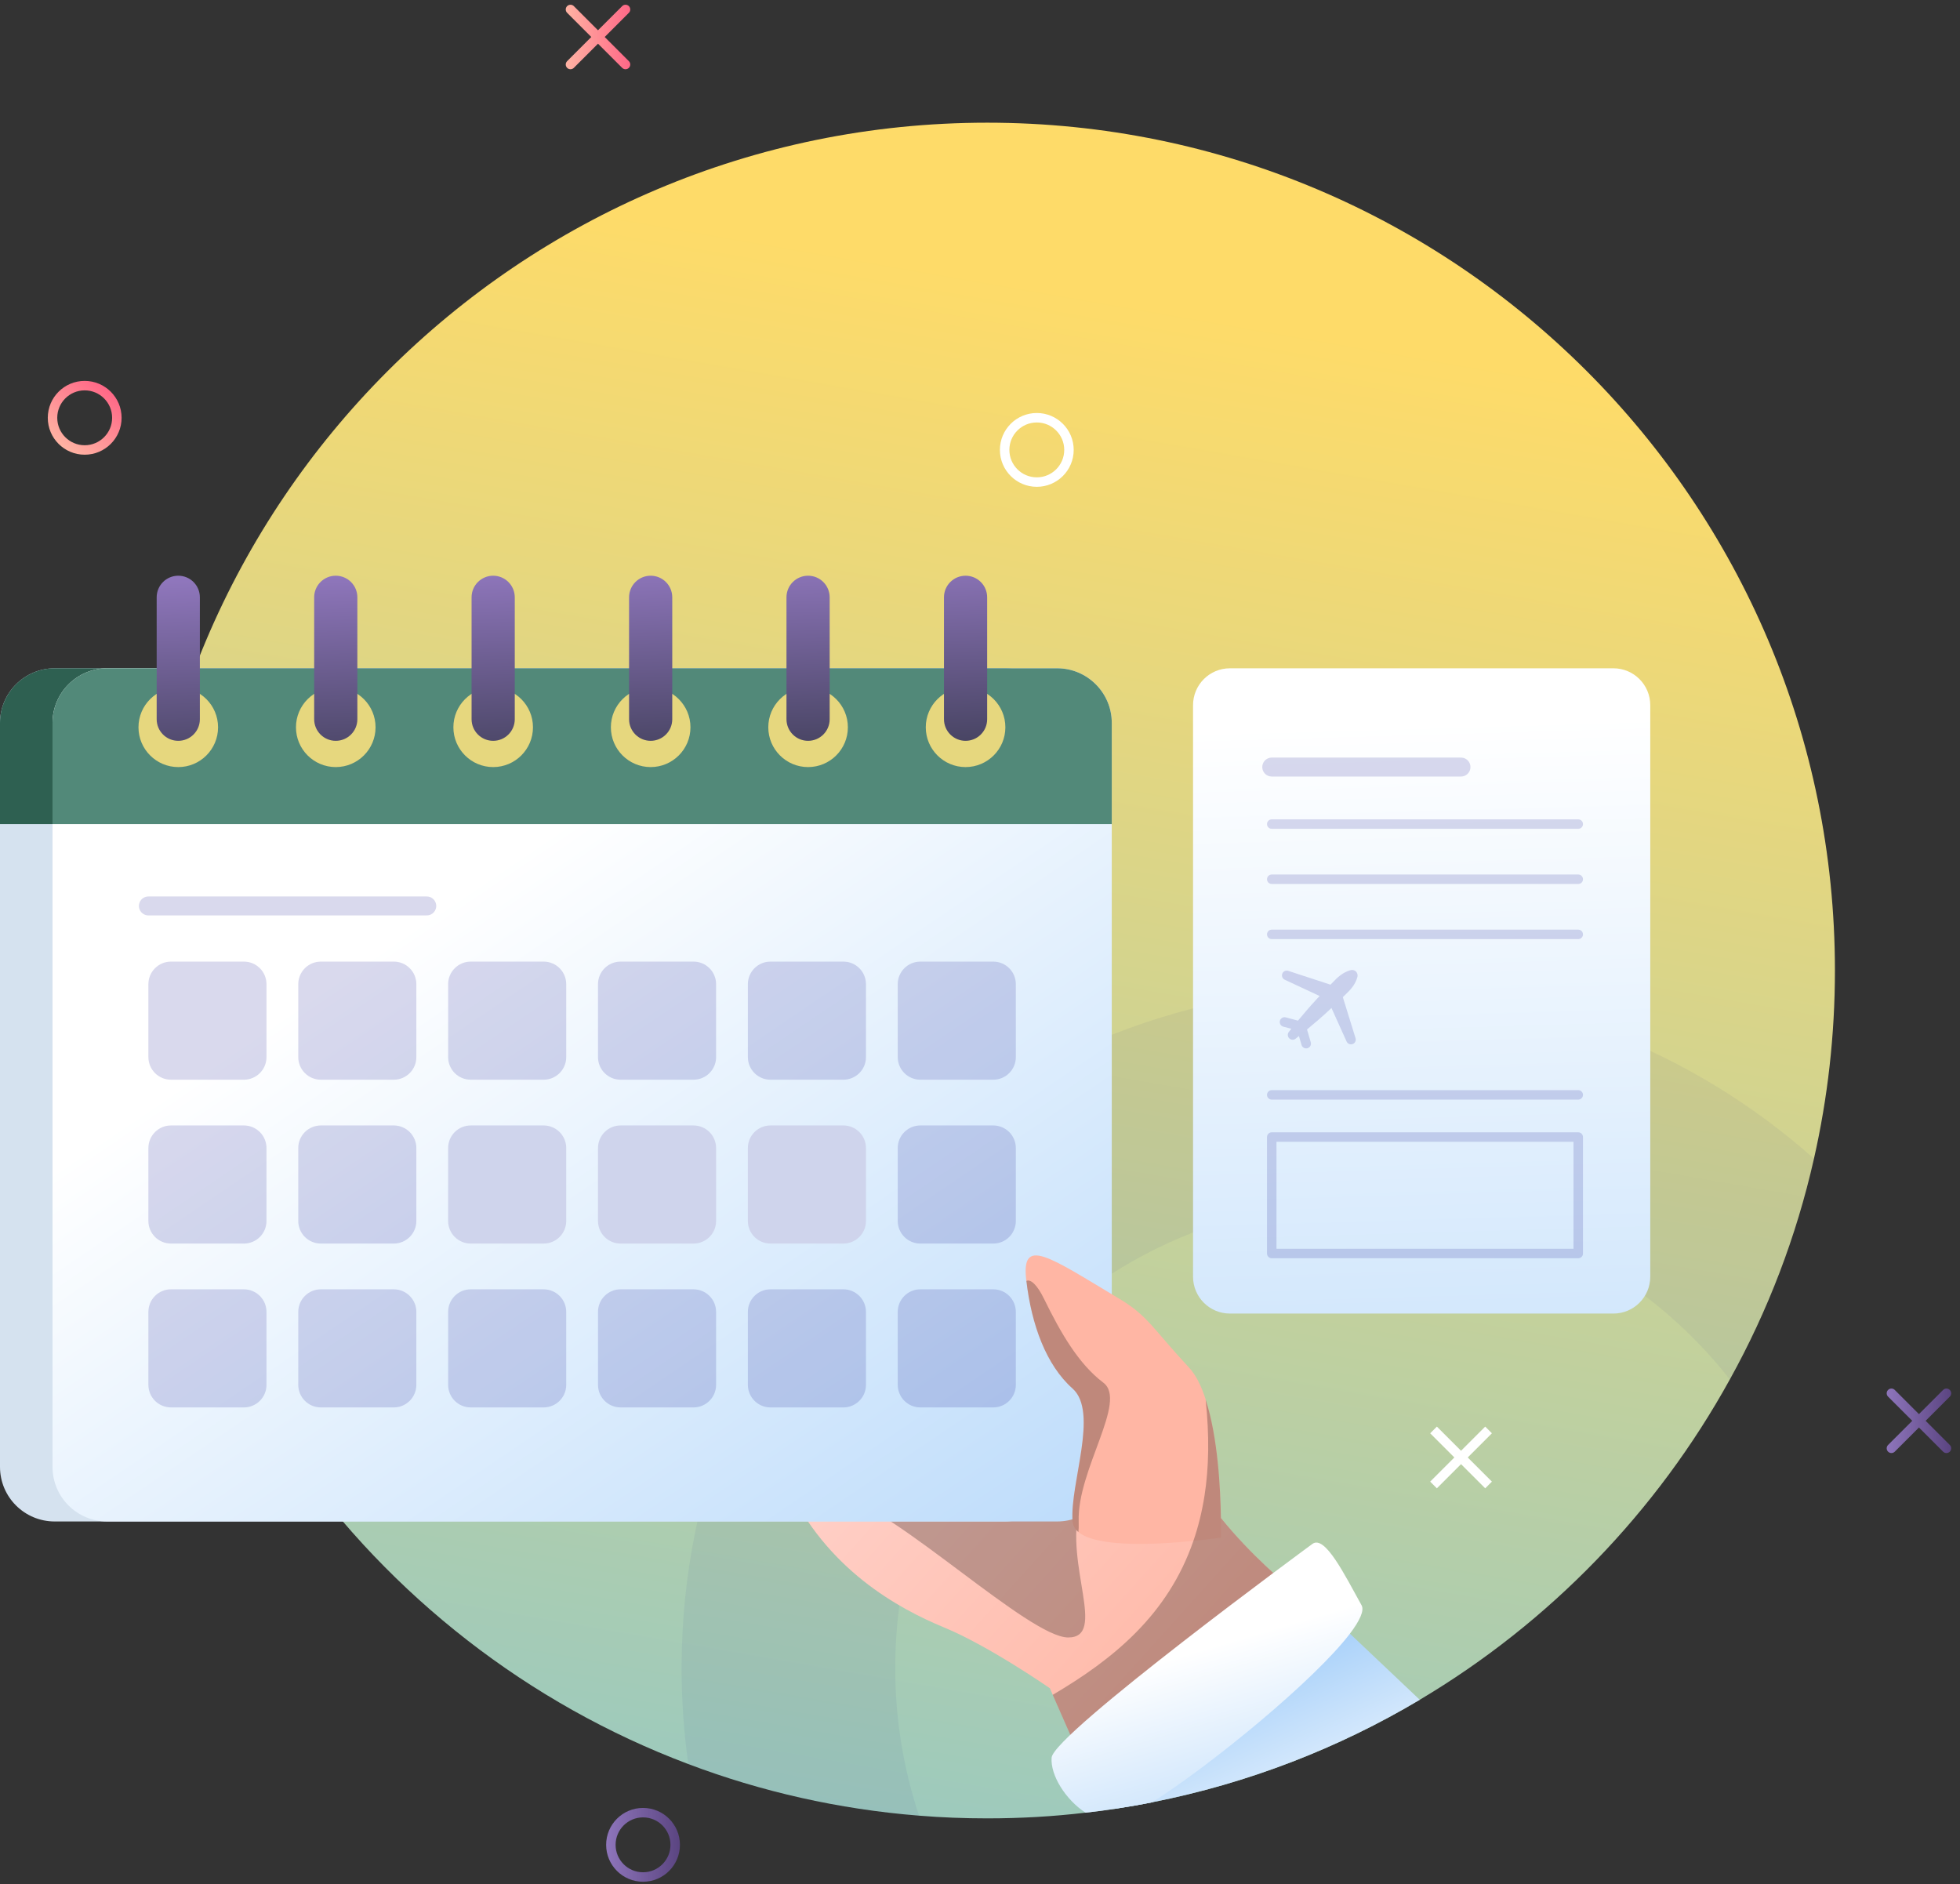 <svg width="207" height="199" viewBox="0 0 207 199" fill="none" xmlns="http://www.w3.org/2000/svg">
<rect x="0" y="0" width="207" height="199" fill="#333333" stroke="none"/>
<path d="M193.791 102.489C193.791 109.323 193.023 115.976 191.578 122.359C189.712 130.622 186.701 138.45 182.697 145.675C174.991 159.659 163.641 171.37 149.943 179.513C141.348 184.631 131.82 188.334 121.69 190.336C120.44 190.592 119.191 190.802 117.942 190.998C116.843 191.164 115.759 191.314 114.645 191.435C111.243 191.841 107.766 192.037 104.259 192.037C101.835 192.037 99.442 191.946 97.064 191.751C88.559 191.073 80.371 189.207 72.694 186.302C38.826 173.552 14.727 140.843 14.727 102.489C14.727 53.042 54.811 12.957 104.259 12.957C153.706 12.957 193.791 53.042 193.791 102.489Z" fill="url(#paint0_linear_7280_17620)"/>
<path opacity="0.05" d="M143.89 104.254C104.182 104.254 71.984 136.451 71.984 176.16C71.984 179.607 72.225 182.994 72.692 186.305C80.369 189.21 88.557 191.077 97.062 191.754C95.436 186.847 94.548 181.609 94.548 176.16C94.548 148.915 116.645 126.818 143.89 126.818C159.635 126.818 173.664 134.193 182.695 145.678C186.699 138.453 189.71 130.626 191.576 122.362C178.887 111.088 162.194 104.254 143.89 104.254Z" fill="#000086"/>
<path d="M149.943 179.513C141.348 184.631 131.82 188.334 121.69 190.336C120.441 190.591 119.191 190.802 117.942 190.998L116.617 189.192L141.288 171.324L142.568 172.528L149.943 179.513Z" fill="url(#paint1_linear_7280_17620)"/>
<path d="M135.927 167.384L114.101 185.628L111.181 178.99L110.88 178.297C110.88 178.297 104.452 173.827 99.695 171.87C94.939 169.898 87.277 165.789 83.062 156.667L113.032 148.629C113.032 148.629 113.529 148.689 114.342 148.855C117.126 149.427 123.554 151.188 125.902 155.764C126.278 156.501 126.73 157.239 127.212 157.961C127.738 158.759 128.325 159.542 128.943 160.295C128.943 160.295 128.943 160.295 128.943 160.31C132.149 164.299 135.927 167.384 135.927 167.384Z" fill="url(#paint2_linear_7280_17620)"/>
<path opacity="0.25" d="M113.997 159.292C112.455 165.288 116.938 172.933 112.818 172.933C108.7 172.933 94.687 159.431 88.877 158.044C83.068 156.658 112.818 152.41 112.818 152.41H117.236L113.997 159.292Z" fill="black"/>
<path d="M111.87 76.343V154.917C111.87 158.108 109.281 160.682 106.105 160.682H5.78C2.589 160.682 0 158.108 0 154.917V76.343C0 73.167 2.589 70.578 5.78 70.578H106.105C109.281 70.578 111.87 73.167 111.87 76.343Z" fill="#D5E2EF"/>
<path d="M111.87 76.343V87.031H0V76.343C0 73.167 2.589 70.578 5.78 70.578H106.105C109.281 70.578 111.87 73.167 111.87 76.343Z" fill="#2E6051"/>
<path d="M117.417 76.343V154.917C117.417 158.108 114.828 160.682 111.652 160.682H11.327C8.136 160.682 5.547 158.108 5.547 154.917V76.343C5.547 73.167 8.136 70.578 11.327 70.578H111.652C114.828 70.578 117.417 73.167 117.417 76.343Z" fill="url(#paint3_linear_7280_17620)"/>
<path d="M117.417 76.343V87.031H5.547V76.343C5.547 73.167 8.136 70.578 11.327 70.578H111.652C114.828 70.578 117.417 73.167 117.417 76.343Z" fill="#528979"/>
<path d="M18.828 81.011C21.149 81.011 23.03 79.129 23.03 76.808C23.03 74.487 21.149 72.606 18.828 72.606C16.507 72.606 14.625 74.487 14.625 76.808C14.625 79.129 16.507 81.011 18.828 81.011Z" fill="#E6D77E"/>
<path d="M39.663 76.808C39.663 79.129 37.782 81.011 35.461 81.011C33.139 81.011 31.258 79.129 31.258 76.808C31.258 74.487 33.139 72.606 35.461 72.606C37.782 72.606 39.663 74.487 39.663 76.808Z" fill="#E6D77E"/>
<path d="M52.086 81.011C54.407 81.011 56.288 79.129 56.288 76.808C56.288 74.487 54.407 72.606 52.086 72.606C49.764 72.606 47.883 74.487 47.883 76.808C47.883 79.129 49.764 81.011 52.086 81.011Z" fill="#E6D77E"/>
<path d="M72.921 76.808C72.921 79.129 71.039 81.011 68.718 81.011C66.397 81.011 64.516 79.129 64.516 76.808C64.516 74.487 66.397 72.606 68.718 72.606C71.039 72.606 72.921 74.487 72.921 76.808Z" fill="#E6D77E"/>
<path d="M85.343 81.011C87.664 81.011 89.546 79.129 89.546 76.808C89.546 74.487 87.664 72.606 85.343 72.606C83.022 72.606 81.141 74.487 81.141 76.808C81.141 79.129 83.022 81.011 85.343 81.011Z" fill="#E6D77E"/>
<path d="M106.179 76.808C106.179 79.129 104.297 81.011 101.976 81.011C99.655 81.011 97.773 79.129 97.773 76.808C97.773 74.487 99.655 72.606 101.976 72.606C104.297 72.606 106.179 74.487 106.179 76.808Z" fill="#E6D77E"/>
<g opacity="0.15">
<path d="M25.759 114.027H18.058C16.739 114.027 15.672 112.958 15.672 111.641V103.941C15.672 102.622 16.741 101.555 18.058 101.555H25.759C27.076 101.555 28.144 102.623 28.144 103.941V111.641C28.146 112.958 27.077 114.027 25.759 114.027Z" fill="#000086"/>
<path d="M41.587 114.027H33.886C32.567 114.027 31.5 112.958 31.5 111.641V103.941C31.5 102.622 32.569 101.555 33.886 101.555H41.587C42.905 101.555 43.972 102.623 43.972 103.941V111.641C43.972 112.958 42.905 114.027 41.587 114.027Z" fill="#000086"/>
<path d="M57.415 114.027H49.714C48.395 114.027 47.328 112.958 47.328 111.641V103.941C47.328 102.622 48.397 101.555 49.714 101.555H57.415C58.732 101.555 59.801 102.623 59.801 103.941V111.641C59.801 112.958 58.732 114.027 57.415 114.027Z" fill="#000086"/>
<path d="M73.243 114.027H65.542C64.224 114.027 63.156 112.958 63.156 111.641V103.941C63.156 102.622 64.225 101.555 65.542 101.555H73.243C74.562 101.555 75.629 102.623 75.629 103.941V111.641C75.629 112.958 74.56 114.027 73.243 114.027Z" fill="#000086"/>
<path d="M89.071 114.027H81.37C80.052 114.027 78.984 112.958 78.984 111.641V103.941C78.984 102.622 80.053 101.555 81.37 101.555H89.071C90.388 101.555 91.457 102.623 91.457 103.941V111.641C91.457 112.958 90.388 114.027 89.071 114.027Z" fill="#000086"/>
<path d="M104.899 114.027H97.198C95.88 114.027 94.812 112.958 94.812 111.641V103.941C94.812 102.622 95.881 101.555 97.198 101.555H104.899C106.218 101.555 107.285 102.623 107.285 103.941V111.641C107.286 112.958 106.218 114.027 104.899 114.027Z" fill="#000086"/>
</g>
<path opacity="0.15" d="M25.759 131.332H18.058C16.739 131.332 15.672 130.263 15.672 128.946V121.245C15.672 119.927 16.741 118.859 18.058 118.859H25.759C27.076 118.859 28.144 119.928 28.144 121.245V128.946C28.146 130.263 27.077 131.332 25.759 131.332Z" fill="#000086"/>
<path opacity="0.15" d="M41.587 131.332H33.886C32.567 131.332 31.5 130.263 31.5 128.946V121.245C31.5 119.927 32.569 118.859 33.886 118.859H41.587C42.905 118.859 43.972 119.928 43.972 121.245V128.946C43.972 130.263 42.905 131.332 41.587 131.332Z" fill="#000086"/>
<path d="M57.415 131.332H49.714C48.395 131.332 47.328 130.263 47.328 128.946V121.245C47.328 119.927 48.397 118.859 49.714 118.859H57.415C58.732 118.859 59.801 119.928 59.801 121.245V128.946C59.801 130.263 58.732 131.332 57.415 131.332Z" fill="#CFD4EC"/>
<path d="M73.243 131.332H65.542C64.224 131.332 63.156 130.263 63.156 128.946V121.245C63.156 119.927 64.225 118.859 65.542 118.859H73.243C74.562 118.859 75.629 119.928 75.629 121.245V128.946C75.629 130.263 74.56 131.332 73.243 131.332Z" fill="#CFD4EC"/>
<path d="M89.071 131.332H81.37C80.052 131.332 78.984 130.263 78.984 128.946V121.245C78.984 119.927 80.053 118.859 81.37 118.859H89.071C90.388 118.859 91.457 119.928 91.457 121.245V128.946C91.457 130.263 90.388 131.332 89.071 131.332Z" fill="#CFD4EC"/>
<path opacity="0.15" d="M104.899 131.332H97.198C95.88 131.332 94.812 130.263 94.812 128.946V121.245C94.812 119.927 95.881 118.859 97.198 118.859H104.899C106.218 118.859 107.285 119.928 107.285 121.245V128.946C107.286 130.263 106.218 131.332 104.899 131.332Z" fill="#000086"/>
<g opacity="0.15">
<path d="M25.759 148.637H18.058C16.739 148.637 15.672 147.568 15.672 146.251V138.55C15.672 137.231 16.741 136.164 18.058 136.164H25.759C27.076 136.164 28.144 137.233 28.144 138.55V146.251C28.146 147.568 27.077 148.637 25.759 148.637Z" fill="#000086"/>
<path d="M41.587 148.637H33.886C32.567 148.637 31.5 147.568 31.5 146.251V138.55C31.5 137.231 32.569 136.164 33.886 136.164H41.587C42.905 136.164 43.972 137.233 43.972 138.55V146.251C43.972 147.568 42.905 148.637 41.587 148.637Z" fill="#000086"/>
<path d="M57.415 148.637H49.714C48.395 148.637 47.328 147.568 47.328 146.251V138.55C47.328 137.231 48.397 136.164 49.714 136.164H57.415C58.732 136.164 59.801 137.233 59.801 138.55V146.251C59.801 147.568 58.732 148.637 57.415 148.637Z" fill="#000086"/>
<path d="M73.243 148.637H65.542C64.224 148.637 63.156 147.568 63.156 146.251V138.55C63.156 137.231 64.225 136.164 65.542 136.164H73.243C74.562 136.164 75.629 137.233 75.629 138.55V146.251C75.629 147.568 74.56 148.637 73.243 148.637Z" fill="#000086"/>
<path d="M89.071 148.637H81.37C80.052 148.637 78.984 147.568 78.984 146.251V138.55C78.984 137.231 80.053 136.164 81.37 136.164H89.071C90.388 136.164 91.457 137.233 91.457 138.55V146.251C91.457 147.568 90.388 148.637 89.071 148.637Z" fill="#000086"/>
<path d="M104.899 148.637H97.198C95.88 148.637 94.812 147.568 94.812 146.251V138.55C94.812 137.231 95.881 136.164 97.198 136.164H104.899C106.218 136.164 107.285 137.233 107.285 138.55V146.251C107.286 147.568 106.218 148.637 104.899 148.637Z" fill="#000086"/>
</g>
<path opacity="0.15" d="M15.672 95.676H45.072" stroke="#000086" stroke-width="2" stroke-miterlimit="10" stroke-linecap="round" stroke-linejoin="round"/>
<path d="M18.827 60.801C17.567 60.801 16.547 61.821 16.547 63.081V75.957C16.547 77.217 17.567 78.238 18.827 78.238C20.087 78.238 21.108 77.217 21.108 75.957V63.081C21.108 61.821 20.087 60.801 18.827 60.801Z" fill="url(#paint4_linear_7280_17620)"/>
<path d="M35.46 60.801C34.2 60.801 33.18 61.821 33.18 63.081V75.957C33.18 77.217 34.2 78.238 35.46 78.238C36.72 78.238 37.741 77.217 37.741 75.957V63.081C37.741 61.821 36.72 60.801 35.46 60.801Z" fill="url(#paint5_linear_7280_17620)"/>
<path d="M52.085 60.801C50.825 60.801 49.805 61.821 49.805 63.081V75.957C49.805 77.217 50.825 78.238 52.085 78.238C53.345 78.238 54.366 77.217 54.366 75.957V63.081C54.364 61.821 53.343 60.801 52.085 60.801Z" fill="url(#paint6_linear_7280_17620)"/>
<path d="M68.718 60.801C67.458 60.801 66.438 61.821 66.438 63.081V75.957C66.438 77.217 67.458 78.238 68.718 78.238C69.978 78.238 70.998 77.217 70.998 75.957V63.081C70.998 61.821 69.978 60.801 68.718 60.801Z" fill="url(#paint7_linear_7280_17620)"/>
<path d="M85.343 60.801C84.083 60.801 83.062 61.821 83.062 63.081V75.957C83.062 77.217 84.083 78.238 85.343 78.238C86.603 78.238 87.623 77.217 87.623 75.957V63.081C87.622 61.821 86.601 60.801 85.343 60.801Z" fill="url(#paint8_linear_7280_17620)"/>
<path d="M101.976 60.801C100.716 60.801 99.695 61.821 99.695 63.081V75.957C99.695 77.217 100.716 78.238 101.976 78.238C103.236 78.238 104.256 77.217 104.256 75.957V63.081C104.256 61.821 103.236 60.801 101.976 60.801Z" fill="url(#paint9_linear_7280_17620)"/>
<path d="M128.946 162.383C128.946 162.383 127.757 162.563 126.041 162.729C122.263 163.12 115.895 163.467 113.893 161.796C113.532 161.495 113.306 161.133 113.276 160.682C113.035 157.521 114.902 152.192 114.345 148.851C114.194 147.932 113.878 147.18 113.276 146.638C110.476 144.154 108.941 139.894 108.399 135.273C108.384 135.243 108.384 135.228 108.384 135.198C107.842 130.547 110.717 132.669 118.229 137.17C121.254 138.976 121.796 140.376 125.559 144.41C126.312 145.208 126.884 146.397 127.335 147.797V147.812C128.63 151.741 128.901 157.295 128.946 160.291C128.946 160.291 128.946 160.291 128.946 160.306C128.961 161.585 128.946 162.383 128.946 162.383Z" fill="#FFB6A4"/>
<path opacity="0.25" d="M135.926 167.385L114.1 185.628L111.18 178.99C117.532 175.257 123.342 170.561 126.037 162.733C126.548 161.258 126.94 159.678 127.211 157.962C127.677 154.981 127.737 151.625 127.331 147.816C128.626 151.745 128.897 157.299 128.942 160.295C128.942 160.295 128.942 160.295 128.942 160.31C132.148 164.299 135.926 167.385 135.926 167.385Z" fill="black"/>
<path opacity="0.25" d="M113.923 160.686C113.938 161.168 113.923 161.544 113.893 161.8C113.531 161.499 113.306 161.138 113.275 160.686C112.974 156.667 116.075 149.156 113.275 146.642C110.476 144.159 108.94 139.899 108.398 135.278C108.85 135.052 109.557 135.714 110.265 137.174C112.056 140.832 113.923 144.053 116.527 146.025C119.116 147.982 113.742 155.237 113.923 160.686Z" fill="black"/>
<path d="M142.568 172.533C138.82 177.44 128.027 186.306 121.69 190.34C120.44 190.596 119.191 190.806 117.942 191.002C116.843 191.168 115.759 191.318 114.645 191.439C112.508 190.039 110.927 187.465 111.063 185.628C111.243 183.13 138.609 163.05 138.609 163.05C139.933 162.086 142.011 166.316 143.802 169.537C144.103 170.094 143.606 171.163 142.568 172.533Z" fill="url(#paint10_linear_7280_17620)"/>
<path d="M170.394 138.725H129.894C127.743 138.725 126 136.982 126 134.831V74.472C126 72.323 127.743 70.578 129.894 70.578H170.394C172.544 70.578 174.288 72.321 174.288 74.472V134.831C174.288 136.982 172.545 138.725 170.394 138.725Z" fill="url(#paint11_linear_7280_17620)"/>
<path opacity="0.15" d="M134.312 81.008H154.298" stroke="#000086" stroke-width="2" stroke-miterlimit="10" stroke-linecap="round" stroke-linejoin="round"/>
<path opacity="0.15" d="M134.312 87.031H166.683" stroke="#000086" stroke-miterlimit="10" stroke-linecap="round" stroke-linejoin="round"/>
<path opacity="0.15" d="M134.312 92.856H166.683" stroke="#000086" stroke-miterlimit="10" stroke-linecap="round" stroke-linejoin="round"/>
<path opacity="0.15" d="M134.312 98.68H166.683" stroke="#000086" stroke-miterlimit="10" stroke-linecap="round" stroke-linejoin="round"/>
<path opacity="0.15" d="M134.312 115.629H166.683" stroke="#000086" stroke-miterlimit="10" stroke-linecap="round" stroke-linejoin="round"/>
<path opacity="0.15" d="M166.683 120.082H134.312V132.383H166.683V120.082Z" stroke="#000086" stroke-miterlimit="10" stroke-linecap="round" stroke-linejoin="round"/>
<path opacity="0.15" d="M143.162 109.643L143.144 109.583L141.819 105.305C141.887 105.239 141.958 105.174 142.025 105.106C142.584 104.578 143.126 104.032 143.359 103.177C143.385 103.08 143.388 102.972 143.359 102.868C143.275 102.556 142.953 102.373 142.641 102.459C141.788 102.692 141.24 103.234 140.711 103.792C140.647 103.858 140.585 103.926 140.519 103.992L136.111 102.549L136.054 102.529C135.815 102.451 135.548 102.562 135.438 102.796C135.321 103.049 135.429 103.35 135.684 103.469L139.373 105.188C139.289 105.278 139.2 105.365 139.114 105.457C138.414 106.211 137.74 106.992 137.082 107.789L135.795 107.444C135.524 107.372 135.246 107.533 135.174 107.804C135.101 108.075 135.262 108.352 135.532 108.425L136.382 108.653C136.295 108.764 136.202 108.869 136.114 108.982C135.977 109.161 135.97 109.417 136.114 109.606C136.286 109.83 136.608 109.872 136.832 109.7C136.951 109.609 137.063 109.511 137.182 109.417L137.459 110.358C137.483 110.442 137.528 110.516 137.586 110.573C137.713 110.7 137.904 110.756 138.088 110.701C138.357 110.623 138.511 110.34 138.432 110.071L138.037 108.723C138.83 108.067 139.608 107.397 140.359 106.699C140.446 106.618 140.531 106.532 140.618 106.451L142.218 109.995C142.322 110.226 142.582 110.348 142.829 110.271C143.096 110.193 143.245 109.91 143.162 109.643Z" fill="#000086"/>
<path d="M8.944 47.521C10.82 47.521 12.342 46 12.342 44.124C12.342 42.248 10.82 40.727 8.944 40.727C7.068 40.727 5.547 42.248 5.547 44.124C5.547 46 7.068 47.521 8.944 47.521Z" stroke="url(#paint12_linear_7280_17620)" stroke-miterlimit="10"/>
<path d="M112.896 47.514C112.896 49.392 111.374 50.912 109.499 50.912C107.622 50.912 106.102 49.39 106.102 47.514C106.102 45.638 107.623 44.117 109.499 44.117C111.374 44.117 112.896 45.639 112.896 47.514Z" stroke="white" stroke-miterlimit="10"/>
<path d="M71.31 194.832C71.31 196.709 69.788 198.23 67.913 198.23C66.037 198.23 64.516 196.708 64.516 194.832C64.516 192.955 66.037 191.434 67.913 191.434C69.788 191.434 71.31 192.955 71.31 194.832Z" stroke="url(#paint13_linear_7280_17620)" stroke-miterlimit="10" stroke-linecap="round" stroke-linejoin="round"/>
<path d="M205.57 147.145L199.758 152.956" stroke="url(#paint14_linear_7280_17620)" stroke-miterlimit="10" stroke-linecap="round" stroke-linejoin="round"/>
<path d="M205.57 152.956L199.758 147.145" stroke="url(#paint15_linear_7280_17620)" stroke-miterlimit="10" stroke-linecap="round" stroke-linejoin="round"/>
<path d="M66.063 1L60.25 6.813" stroke="url(#paint16_linear_7280_17620)" stroke-miterlimit="10" stroke-linecap="round" stroke-linejoin="round"/>
<path d="M66.063 6.813L60.25 1" stroke="url(#paint17_linear_7280_17620)" stroke-miterlimit="10" stroke-linecap="round" stroke-linejoin="round"/>
<path d="M157.21 151.016L151.398 156.827" stroke="white" stroke-miterlimit="10"/>
<path d="M157.21 156.827L151.398 151.016" stroke="white" stroke-miterlimit="10"/>
<defs>
<linearGradient id="paint0_linear_7280_17620" x1="124" y1="32.5" x2="96.19" y2="192.211" gradientUnits="userSpaceOnUse">
<stop stop-color="#FEDB69"/>
<stop offset="1" stop-color="#9DCABD"/>
</linearGradient>
<linearGradient id="paint1_linear_7280_17620" x1="139.336" y1="197.472" x2="129.752" y2="176.706" gradientUnits="userSpaceOnUse">
<stop stop-color="white"/>
<stop offset="1" stop-color="#A5CFF9"/>
</linearGradient>
<linearGradient id="paint2_linear_7280_17620" x1="129.906" y1="180.27" x2="91.817" y2="145.936" gradientUnits="userSpaceOnUse">
<stop stop-color="#FFB6A4"/>
<stop offset="1" stop-color="#FFD1C9"/>
</linearGradient>
<linearGradient id="paint3_linear_7280_17620" x1="47.518" y1="95.036" x2="119.055" y2="200.552" gradientUnits="userSpaceOnUse">
<stop stop-color="white"/>
<stop offset="1" stop-color="#A5CFF9"/>
</linearGradient>
<linearGradient id="paint4_linear_7280_17620" x1="18.551" y1="61.112" x2="19.356" y2="85.524" gradientUnits="userSpaceOnUse">
<stop stop-color="#9077BD"/>
<stop offset="1" stop-color="#38394F"/>
</linearGradient>
<linearGradient id="paint5_linear_7280_17620" x1="35.165" y1="60.565" x2="35.97" y2="84.977" gradientUnits="userSpaceOnUse">
<stop stop-color="#9077BD"/>
<stop offset="1" stop-color="#38394F"/>
</linearGradient>
<linearGradient id="paint6_linear_7280_17620" x1="51.771" y1="60.017" x2="52.576" y2="84.429" gradientUnits="userSpaceOnUse">
<stop stop-color="#9077BD"/>
<stop offset="1" stop-color="#38394F"/>
</linearGradient>
<linearGradient id="paint7_linear_7280_17620" x1="68.387" y1="59.469" x2="69.192" y2="83.881" gradientUnits="userSpaceOnUse">
<stop stop-color="#9077BD"/>
<stop offset="1" stop-color="#38394F"/>
</linearGradient>
<linearGradient id="paint8_linear_7280_17620" x1="84.993" y1="58.922" x2="85.798" y2="83.334" gradientUnits="userSpaceOnUse">
<stop stop-color="#9077BD"/>
<stop offset="1" stop-color="#38394F"/>
</linearGradient>
<linearGradient id="paint9_linear_7280_17620" x1="101.609" y1="58.374" x2="102.413" y2="82.786" gradientUnits="userSpaceOnUse">
<stop stop-color="#9077BD"/>
<stop offset="1" stop-color="#38394F"/>
</linearGradient>
<linearGradient id="paint10_linear_7280_17620" x1="126.369" y1="174.346" x2="134.63" y2="202.401" gradientUnits="userSpaceOnUse">
<stop stop-color="white"/>
<stop offset="1" stop-color="#A5CFF9"/>
</linearGradient>
<linearGradient id="paint11_linear_7280_17620" x1="149.321" y1="76.295" x2="153.076" y2="205.598" gradientUnits="userSpaceOnUse">
<stop stop-color="white"/>
<stop offset="1" stop-color="#A5CFF9"/>
</linearGradient>
<linearGradient id="paint12_linear_7280_17620" x1="6.404" y1="47.407" x2="11.483" y2="40.84" gradientUnits="userSpaceOnUse">
<stop stop-color="#FFB6A4"/>
<stop offset="1" stop-color="#FF6586"/>
</linearGradient>
<linearGradient id="paint13_linear_7280_17620" x1="63.762" y1="194.832" x2="72.063" y2="194.832" gradientUnits="userSpaceOnUse">
<stop stop-color="#9077BD"/>
<stop offset="1" stop-color="#59437F"/>
</linearGradient>
<linearGradient id="paint14_linear_7280_17620" x1="199.005" y1="150.05" x2="206.322" y2="150.05" gradientUnits="userSpaceOnUse">
<stop stop-color="#9077BD"/>
<stop offset="1" stop-color="#59437F"/>
</linearGradient>
<linearGradient id="paint15_linear_7280_17620" x1="199.005" y1="150.05" x2="206.322" y2="150.05" gradientUnits="userSpaceOnUse">
<stop stop-color="#9077BD"/>
<stop offset="1" stop-color="#59437F"/>
</linearGradient>
<linearGradient id="paint16_linear_7280_17620" x1="59.498" y1="3.906" x2="66.816" y2="3.906" gradientUnits="userSpaceOnUse">
<stop stop-color="#FFB6A4"/>
<stop offset="1" stop-color="#FF6586"/>
</linearGradient>
<linearGradient id="paint17_linear_7280_17620" x1="59.498" y1="3.906" x2="66.816" y2="3.906" gradientUnits="userSpaceOnUse">
<stop stop-color="#FFB6A4"/>
<stop offset="1" stop-color="#FF6586"/>
</linearGradient>
</defs>
</svg>
